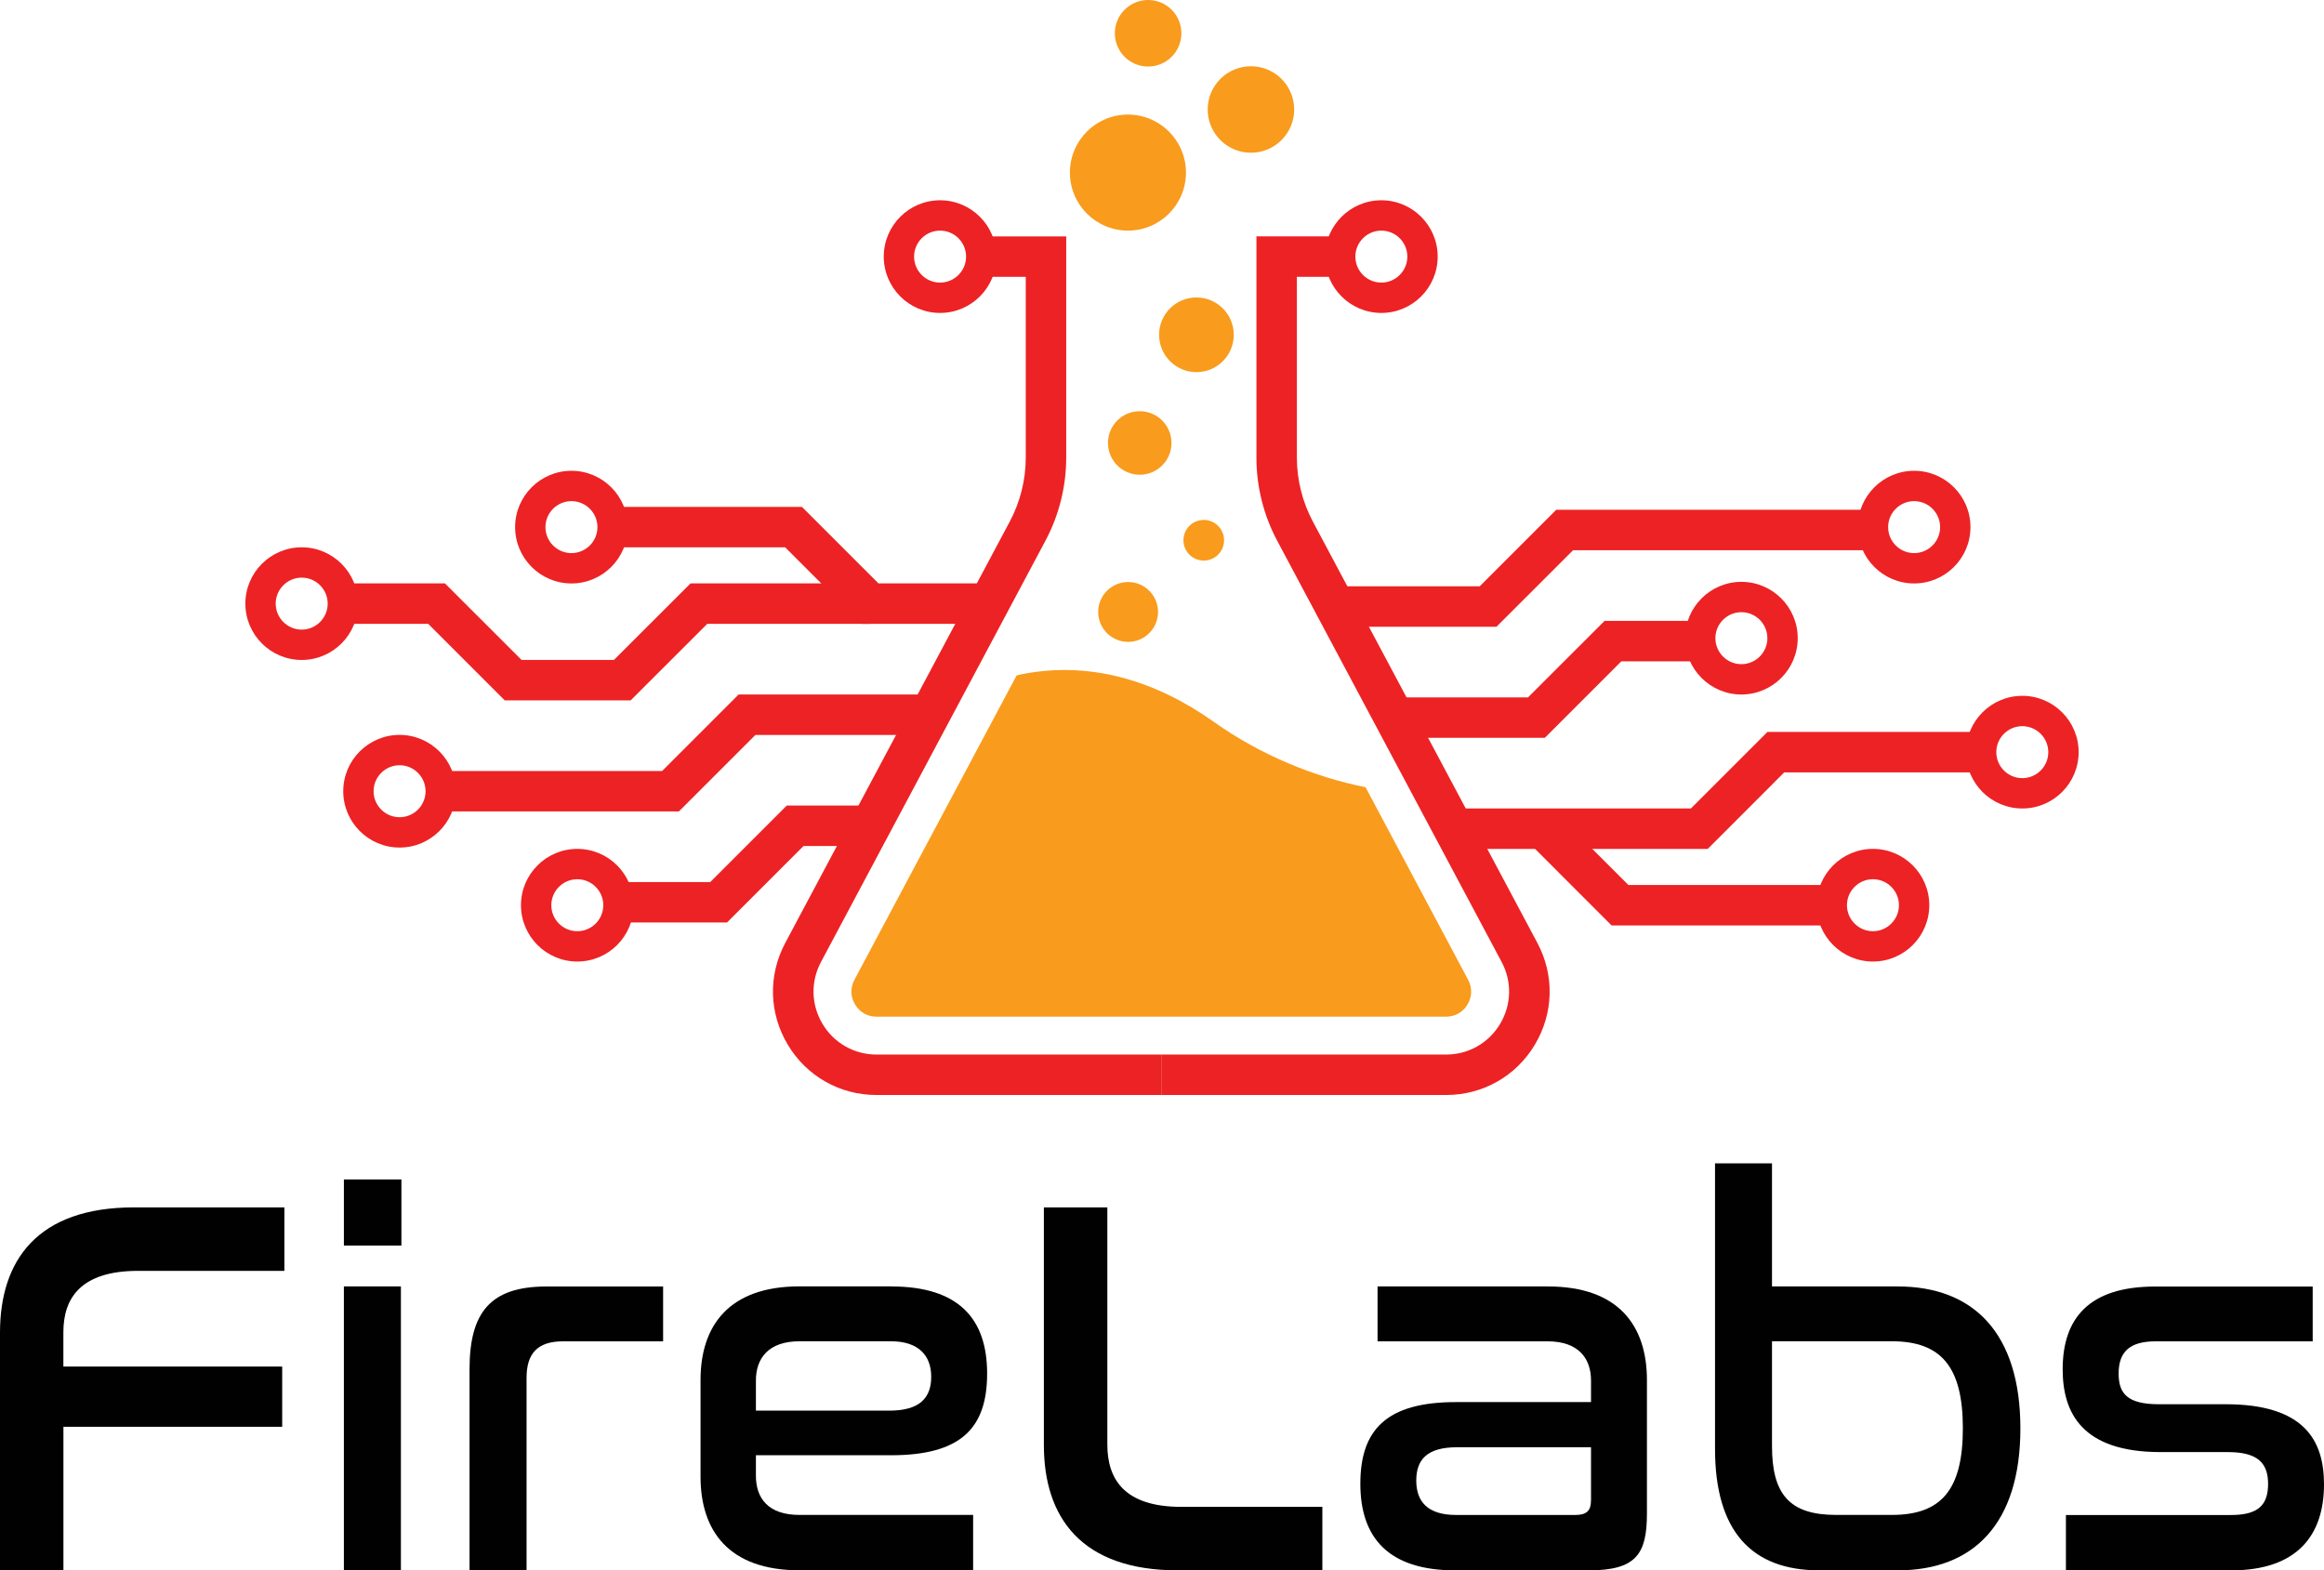 <?xml version="1.0" encoding="UTF-8"?><svg id="Layer_1" xmlns="http://www.w3.org/2000/svg" viewBox="0 0 507.87 343.19"><defs><style>.cls-1{fill:#f99b1c;}.cls-2{fill:#010101;}.cls-3{fill:#ed2224;}</style></defs><path class="cls-3" d="m316.01,239.31h-62.23v-8.84h62.23c4.88,0,9.29-2.5,11.8-6.68,2.51-4.18,2.64-9.25.35-13.55l-49.07-92.1c-2.96-5.55-4.52-11.82-4.52-18.11v-48.37h18.56v8.84h-9.72v39.53c0,4.85,1.21,9.67,3.49,13.95l49.07,92.1c3.77,7.07,3.55,15.39-.57,22.26-4.12,6.87-11.37,10.97-19.38,10.97Z"/><path class="cls-3" d="m253.78,239.31h-62.23c-8.01,0-15.26-4.1-19.38-10.97-4.12-6.87-4.34-15.19-.57-22.26l49.07-92.1c2.28-4.28,3.49-9.1,3.49-13.95v-39.53h-9.72v-8.84h18.56v48.37c0,6.29-1.56,12.56-4.52,18.11l-49.07,92.1c-2.29,4.3-2.16,9.37.35,13.55,2.51,4.18,6.92,6.68,11.8,6.68h62.23v8.84Z"/><polygon class="cls-3" points="148.35 177.34 96.31 177.34 96.31 168.5 144.69 168.5 161.41 151.78 203.19 151.78 203.19 160.62 165.08 160.62 148.35 177.34"/><polygon class="cls-3" points="158.87 201.61 135.16 201.61 135.16 192.77 155.21 192.77 171.93 176.05 190.26 176.05 190.26 184.89 175.6 184.89 158.87 201.61"/><polygon class="cls-3" points="137.83 153.06 110.3 153.06 93.58 136.34 74.92 136.34 74.92 127.5 97.24 127.5 113.97 144.22 134.17 144.22 150.9 127.5 190.14 127.5 190.14 136.34 154.56 136.34 137.83 153.06"/><path class="cls-3" d="m65.93,144.23c-6.79,0-12.31-5.52-12.31-12.31s5.52-12.31,12.31-12.31,12.31,5.52,12.31,12.31-5.52,12.31-12.31,12.31Zm0-17.99c-3.13,0-5.68,2.55-5.68,5.68s2.55,5.68,5.68,5.68,5.68-2.55,5.68-5.68-2.55-5.68-5.68-5.68Z"/><path class="cls-3" d="m87.32,185.23c-6.79,0-12.31-5.52-12.31-12.31s5.52-12.31,12.31-12.31,12.31,5.52,12.31,12.31-5.52,12.31-12.31,12.31Zm0-17.99c-3.13,0-5.68,2.55-5.68,5.68s2.55,5.68,5.68,5.68,5.68-2.55,5.68-5.68-2.55-5.68-5.68-5.68Z"/><path class="cls-3" d="m126.16,210.14c-6.79,0-12.31-5.52-12.31-12.31s5.52-12.31,12.31-12.31,12.31,5.52,12.31,12.31-5.52,12.31-12.31,12.31Zm0-17.99c-3.13,0-5.68,2.55-5.68,5.68s2.55,5.68,5.68,5.68,5.68-2.55,5.68-5.68-2.55-5.68-5.68-5.68Z"/><path class="cls-3" d="m124.88,127.51c-6.79,0-12.31-5.52-12.31-12.31s5.52-12.31,12.31-12.31,12.31,5.52,12.31,12.31-5.52,12.31-12.31,12.31Zm0-17.99c-3.13,0-5.68,2.55-5.68,5.68s2.55,5.68,5.68,5.68,5.68-2.55,5.68-5.68-2.55-5.68-5.68-5.68Z"/><polygon class="cls-3" points="216.13 136.34 188.31 136.34 171.59 119.62 133.88 119.62 133.88 110.78 175.25 110.78 191.97 127.5 216.13 127.5 216.13 136.34"/><polygon class="cls-3" points="327.03 136.97 291.77 136.97 291.77 128.13 323.37 128.13 340.09 111.41 409.3 111.41 409.3 120.25 343.76 120.25 327.03 136.97"/><polygon class="cls-3" points="373.19 185.53 317.64 185.53 317.64 176.68 369.53 176.68 386.25 159.96 432.95 159.96 432.95 168.8 389.91 168.8 373.19 185.53"/><path class="cls-3" d="m441.94,176.69c-6.79,0-12.31-5.52-12.31-12.31s5.52-12.31,12.31-12.31,12.31,5.52,12.31,12.31-5.52,12.31-12.31,12.31Zm0-17.99c-3.13,0-5.68,2.55-5.68,5.68s2.55,5.68,5.68,5.68,5.68-2.55,5.68-5.68-2.55-5.68-5.68-5.68Z"/><path class="cls-3" d="m418.3,127.51c-6.79,0-12.31-5.52-12.31-12.31s5.52-12.31,12.31-12.31,12.31,5.52,12.31,12.31-5.52,12.31-12.31,12.31Zm0-17.99c-3.13,0-5.68,2.55-5.68,5.68s2.55,5.68,5.68,5.68,5.68-2.55,5.68-5.68-2.55-5.68-5.68-5.68Z"/><path class="cls-3" d="m409.3,210.14c-6.79,0-12.31-5.52-12.31-12.31s5.52-12.31,12.31-12.31,12.31,5.52,12.31,12.31-5.52,12.31-12.31,12.31Zm0-17.99c-3.13,0-5.68,2.55-5.68,5.68s2.55,5.68,5.68,5.68,5.68-2.55,5.68-5.68-2.55-5.68-5.68-5.68Z"/><polygon class="cls-3" points="400.31 202.25 352.18 202.25 334.17 184.23 340.42 177.98 355.85 193.41 400.31 193.41 400.31 202.25"/><polygon class="cls-3" points="337.59 161.25 304.7 161.25 304.7 152.41 333.92 152.41 350.65 135.69 371.55 135.69 371.55 144.53 354.31 144.53 337.59 161.25"/><path class="cls-3" d="m380.55,151.78c-6.79,0-12.31-5.52-12.31-12.31s5.52-12.31,12.31-12.31,12.31,5.52,12.31,12.31-5.52,12.31-12.31,12.31Zm0-17.99c-3.13,0-5.68,2.55-5.68,5.68s2.55,5.68,5.68,5.68,5.68-2.55,5.68-5.68-2.55-5.68-5.68-5.68Z"/><path class="cls-3" d="m205.44,68.39c-6.79,0-12.31-5.52-12.31-12.31s5.52-12.31,12.31-12.31,12.31,5.52,12.31,12.31-5.52,12.31-12.31,12.31Zm0-17.99c-3.13,0-5.68,2.55-5.68,5.68s2.55,5.68,5.68,5.68,5.68-2.55,5.68-5.68-2.55-5.68-5.68-5.68Z"/><path class="cls-3" d="m301.87,68.39c-6.79,0-12.31-5.52-12.31-12.31s5.52-12.31,12.31-12.31,12.31,5.52,12.31,12.31-5.52,12.31-12.31,12.31Zm0-17.99c-3.13,0-5.68,2.55-5.68,5.68s2.55,5.68,5.68,5.68,5.68-2.55,5.68-5.68-2.55-5.68-5.68-5.68Z"/><path class="cls-1" d="m186.86,219.53c1.01,1.69,2.72,2.66,4.69,2.66h124.46c1.97,0,3.68-.97,4.69-2.66,1.01-1.69,1.06-3.65.14-5.39l-22.42-42.09c-11.23-2.27-22.81-6.95-33.22-14.33-12.47-8.84-27.25-13.66-43.02-10.13l-35.46,66.54c-.93,1.74-.88,3.7.14,5.39Z"/><circle class="cls-1" cx="249.07" cy="96.81" r="6.94"/><circle class="cls-1" cx="261.46" cy="73.17" r="8.16"/><circle class="cls-1" cx="263.06" cy="118.07" r="4.44"/><circle class="cls-1" cx="246.49" cy="37.72" r="12.68"/><circle class="cls-1" cx="273.37" cy="23.93" r="9.45"/><circle class="cls-1" cx="250.9" cy="7.27" r="7.27"/><circle class="cls-1" cx="246.53" cy="133.74" r="6.54"/><path class="cls-2" d="m62.15,263.87v13.87h-31.96c-12.57,0-16.34,5.99-16.34,13.4v7.52h47.82v13.16H13.86v31.37H0v-51.94c0-15.86,8.22-27.38,29.26-27.38h32.9Z"/><path class="cls-2" d="m87.72,257.76v14.45h-12.57v-14.45h12.57Zm-.11,23.38v62.04h-12.46v-62.04h12.46Z"/><path class="cls-2" d="m144.91,281.15v11.99h-21.85c-5.52,0-7.99,2.58-7.99,7.99v42.07h-12.46v-43.95c0-12.46,4.58-18.09,16.8-18.09h25.5Z"/><path class="cls-2" d="m194.8,281.15c14.69,0,20.92,7.05,20.92,19.03s-5.76,17.86-21.03,17.86h-29.5v4.47c0,4.94,2.7,8.57,9.52,8.57h37.95v12.1h-37.95c-15.51,0-21.62-8.69-21.62-20.45v-21.15c0-11.75,6.11-20.45,21.62-20.45h20.09Zm-29.61,27.14h29.14c6.7,0,9.17-2.82,9.17-7.4s-2.7-7.76-8.81-7.76h-19.98c-6.82,0-9.52,3.76-9.52,8.58v6.58Z"/><path class="cls-2" d="m241.99,263.87v51.82c0,7.64,3.76,13.63,16.21,13.63h30.78v13.87h-31.6c-21.03,0-29.26-11.52-29.26-27.38v-51.94h13.87Z"/><path class="cls-2" d="m338.29,281.15c15.51,0,21.62,8.7,21.62,20.45v29.14c0,8.93-2.35,12.46-12.81,12.46h-29.02c-14.69,0-20.8-7.17-20.8-18.92s5.64-17.86,20.91-17.86h29.5v-4.7c0-4.82-2.7-8.58-9.52-8.58h-37.13v-11.99h37.25Zm9.4,46.77v-11.63h-29.26c-6.58,0-8.93,2.7-8.93,7.28s2.47,7.52,8.69,7.52h26.08c2.47,0,3.41-.94,3.41-3.17Z"/><path class="cls-2" d="m387.24,254.24v26.91h27.49c16.45,0,26.79,10.1,26.79,31.02s-10.34,31.02-26.79,31.02h-17.15c-14.92,0-22.79-8.69-22.79-26.55v-62.39h12.46Zm0,38.89v22.91c0,10.57,3.88,15.04,13.98,15.04h12.22c10.81,0,15.51-5.52,15.51-18.92s-4.7-19.03-15.51-19.03h-26.2Z"/><path class="cls-2" d="m505.4,281.15v11.99h-34.31c-5.75,0-8.1,2.35-8.1,7.05,0,4.35,1.88,6.7,8.81,6.7h14.57c17.15,0,21.5,7.87,21.5,17.51,0,11.04-5.76,18.8-20.33,18.8h-36.07v-12.1h36.07c5.76,0,8.11-2,8.11-6.81s-2.58-6.94-8.81-6.94h-14.69c-17.15,0-21.39-8.57-21.39-18.09,0-11.16,5.76-18.09,20.21-18.09h34.43Z"/></svg>